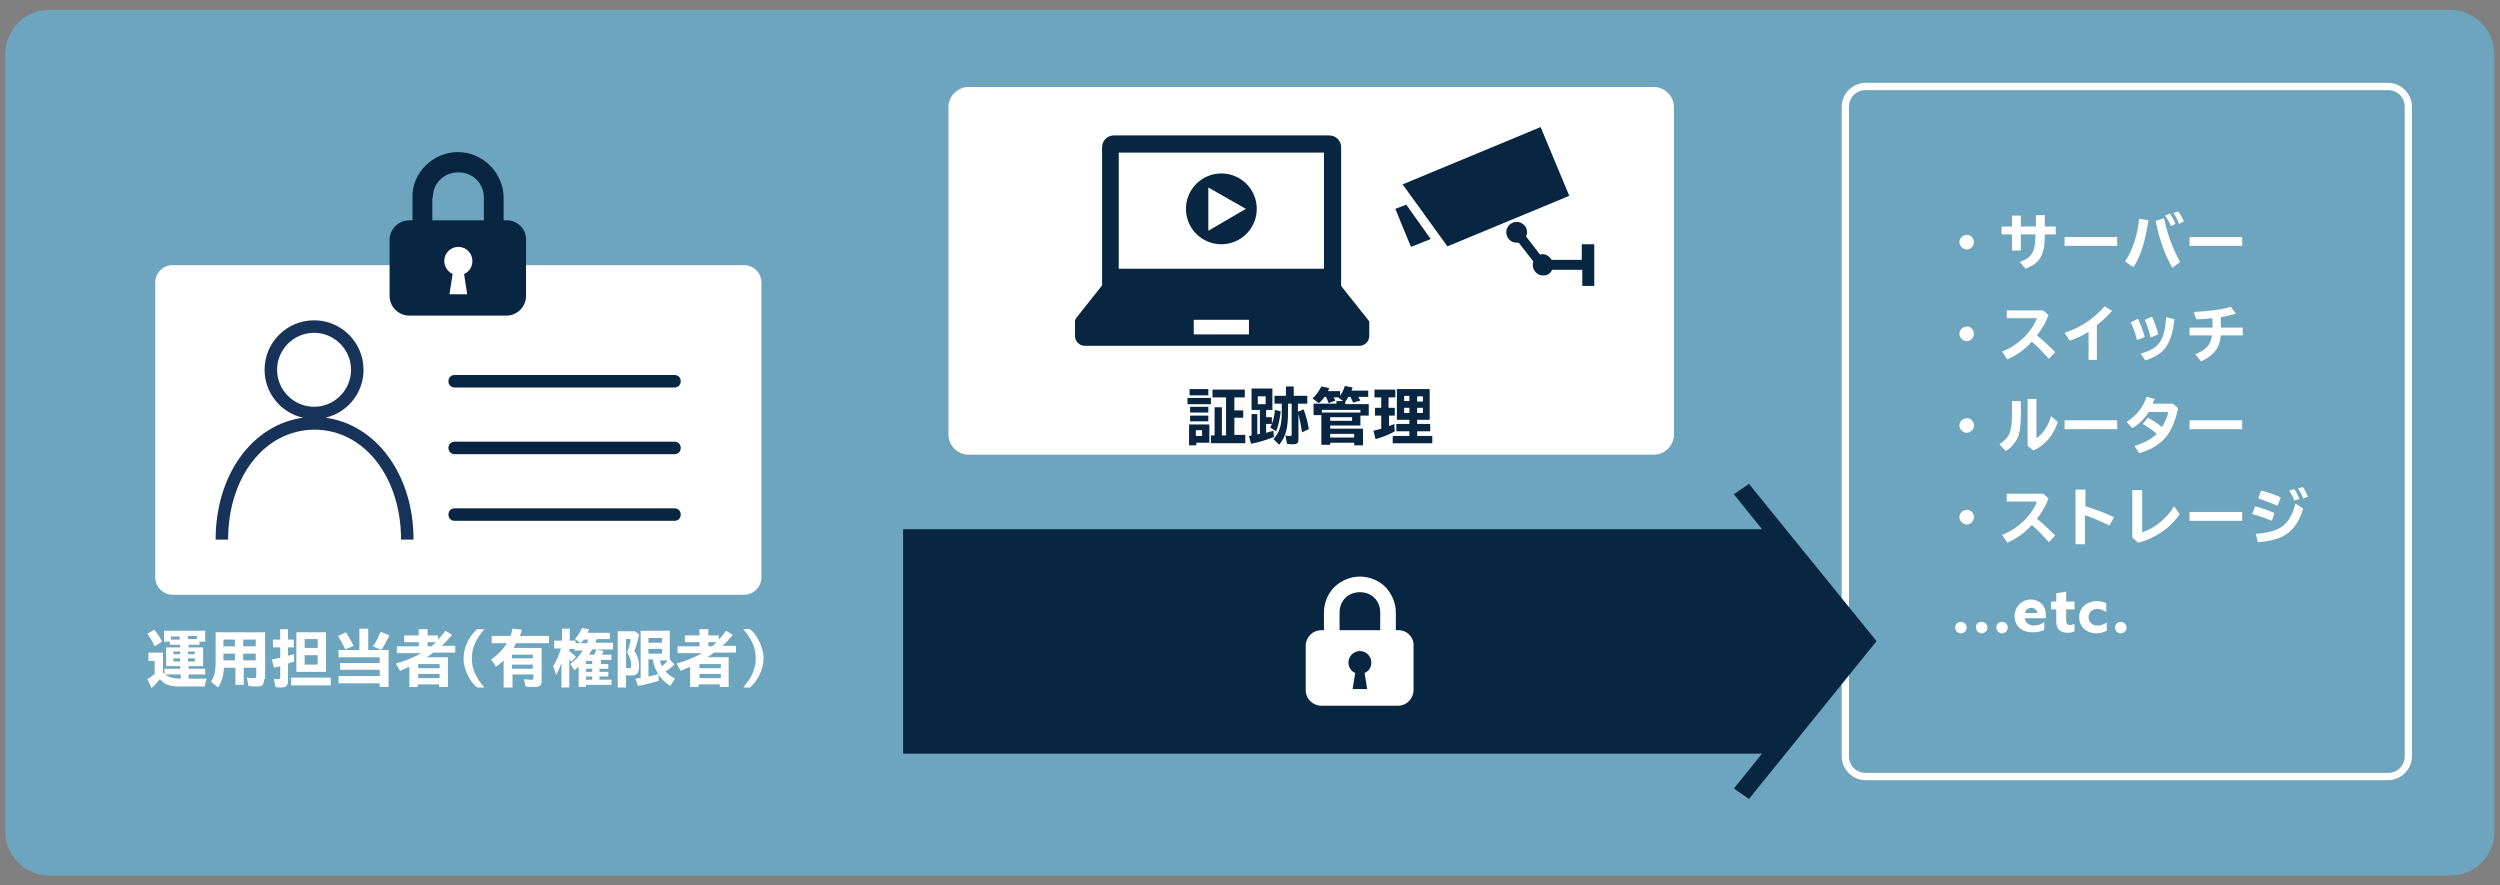 <?xml version="1.0" encoding="utf-8"?>
<!-- Generator: Adobe Illustrator 26.3.1, SVG Export Plug-In . SVG Version: 6.00 Build 0)  -->
<svg version="1.1" id="レイヤー_1" xmlns="http://www.w3.org/2000/svg" xmlns:xlink="http://www.w3.org/1999/xlink" x="0px"
	 y="0px" width="480px" height="170px" viewBox="0 0 480 170" style="enable-background:new 0 0 480 170;" xml:space="preserve">
<rect x="0" y="0" width="480" height="170" fill="#808080" stroke="none"/>
<style type="text/css">
	.st0{fill:#6CA5BD;}
	.st1{fill:#FFFFFF;}
	.st2{fill:#082641;}
	.st3{fill:#183359;}
</style>
<path class="st0" d="M470.5,168.1H9.5c-4.7,0-8.5-3.8-8.5-8.5V10.4c0-4.7,3.8-8.5,8.5-8.5h460.9c4.7,0,8.5,3.8,8.5,8.5v149.2
	C479,164.3,475.2,168.1,470.5,168.1z"/>
<g>
	<path class="st1" d="M379,46.5c0,0.8-0.7,1.4-1.4,1.4s-1.4-0.7-1.4-1.4c0-0.8,0.7-1.4,1.4-1.4C378.3,45,379,45.7,379,46.5z"/>
	<path class="st1" d="M392.6,41.3v2.2h2.1V45h-2.1v0.1c0,3.9-0.9,5.4-3.7,6.5l-1.1-1.3c2.4-0.9,3-2,3-5.2V45H388v3.1h-1.7V45h-2
		v-1.5h2v-2.1h1.7v2.1h2.9v-2.2H392.6z"/>
	<path class="st1" d="M406.5,45.5v1.7h-10.1v-1.7H406.5z"/>
	<path class="st1" d="M408,50.2c1.4-2,2.5-5.3,2.7-8.2l1.8,0.3c-0.6,4-1.5,7-2.9,9L408,50.2z M417.1,51.4c-1.3-2.1-2.6-5.6-3.2-9
		l1.6-0.5c0.6,3,1.8,6.2,3.1,8.4L417.1,51.4z M416.8,43.4c-0.2-0.6-0.7-1.4-1.1-2l0.9-0.4c0.4,0.5,0.8,1.2,1.1,2L416.8,43.4z
		 M418.4,43c-0.3-0.7-0.6-1.4-1.1-2.1l0.9-0.3c0.4,0.5,0.8,1.2,1.1,1.9L418.4,43z"/>
	<path class="st1" d="M430.5,45.5v1.7h-10.1v-1.7H430.5z"/>
	<path class="st1" d="M379,64.1c0,0.8-0.7,1.4-1.4,1.4s-1.4-0.7-1.4-1.4c0-0.8,0.7-1.4,1.4-1.4C378.3,62.6,379,63.3,379,64.1z"/>
	<path class="st1" d="M392.3,59.6l1,0.9c-0.5,1.4-1.2,2.6-2.2,3.9c1.1,0.9,2.4,2.1,3.5,3.2l-1.2,1.3c-1-1.1-2.1-2.3-3.3-3.3
		c-1.2,1.4-2.9,2.6-4.7,3.4l-1-1.5c2.9-1.1,5.6-3.6,6.7-6.4h-5.8v-1.5H392.3z"/>
	<path class="st1" d="M401,63.7c-1.1,0.7-2.3,1.3-3.6,1.7l-1-1.5c3-1,5.5-2.6,7.7-5.1l1.4,0.9c-0.8,0.9-1.9,2-2.9,2.7v6.7H401V63.7z
		"/>
	<path class="st1" d="M410.3,65.3c-0.3-1.2-0.6-2.2-1.2-3.4l1.4-0.7c0.5,1.1,0.9,2.1,1.3,3.5L410.3,65.3z M411,67.9
		c3.5-1,4.6-2.4,4.9-7l1.6,0.4c-0.6,4.9-1.9,6.7-5.6,7.9L411,67.9z M412.9,64.8c-0.2-1.1-0.5-1.9-1.1-3.4l1.4-0.6
		c0.5,1.1,0.8,2,1.2,3.4L412.9,64.8z"/>
	<path class="st1" d="M424.7,61.1c-0.7,0.1-1.9,0.2-3,0.2l-0.5-1.4c3.2-0.2,5.2-0.4,7.1-1l1,1.3c-0.8,0.3-1.9,0.5-2.9,0.7v2h4.2v1.5
		h-4.2c-0.2,2.4-1.4,3.9-3.8,5l-1.1-1.4c2.1-0.8,3-1.9,3.2-3.6h-4.3v-1.5h4.4V61.1z"/>
	<path class="st1" d="M379,81.7c0,0.8-0.7,1.4-1.4,1.4s-1.4-0.7-1.4-1.4c0-0.8,0.7-1.4,1.4-1.4C378.3,80.2,379,80.9,379,81.7z"/>
	<path class="st1" d="M388,77v2.1c0,2.3-0.1,3.3-0.4,4.4c-0.4,1.2-1.3,2.4-2.5,3.1l-1.2-1.3c2-1.4,2.4-2.3,2.4-6.1V77H388z
		 M391,76.6v7.5c1.2-0.7,2.3-2.4,2.8-4.2l1.3,1.1c-0.8,2.6-2.6,4.6-4.7,5.5l-1.1-0.9v-9H391z"/>
	<path class="st1" d="M406.5,80.7v1.7h-10.1v-1.7H406.5z"/>
	<path class="st1" d="M418.2,78.4c-0.5,2.3-1.3,4.4-2.5,5.7c-1.1,1.3-3,2.4-5,2.9l-0.9-1.4c1.8-0.5,3.3-1.3,4.3-2.3
		c-0.9-0.8-1.7-1.3-2.7-1.9l1-1.2c0.9,0.5,1.9,1.1,2.7,1.8c0.6-1,1.1-2.1,1.2-2.9h-3.7c-0.9,1.3-1.9,2.4-3.2,3.1l-1.1-1.2
		c1.8-1.1,3.3-2.9,3.8-4.8l1.6,0.4c-0.1,0.2-0.2,0.5-0.4,0.9h3.9L418.2,78.4z"/>
	<path class="st1" d="M430.5,80.7v1.7h-10.1v-1.7H430.5z"/>
	<path class="st1" d="M379,99.3c0,0.8-0.7,1.4-1.4,1.4s-1.4-0.7-1.4-1.4c0-0.8,0.7-1.4,1.4-1.4C378.3,97.8,379,98.5,379,99.3z"/>
	<path class="st1" d="M392.3,94.8l1,0.9c-0.5,1.4-1.2,2.6-2.2,3.9c1.1,0.9,2.4,2.1,3.5,3.2l-1.2,1.3c-1-1.1-2.1-2.3-3.3-3.3
		c-1.2,1.4-2.9,2.6-4.7,3.4l-1-1.5c2.9-1.1,5.6-3.6,6.7-6.4h-5.8v-1.5H392.3z"/>
	<path class="st1" d="M400.4,94v3.2c2.1,0.7,4.1,1.4,5.5,2.1l-0.9,1.6c-1.2-0.6-3-1.4-4.7-2v5.6h-1.8V94H400.4z"/>
	<path class="st1" d="M411.3,94.2v8c2.3-0.7,4.9-2.8,6.1-5l1.1,1.5c-1.7,2.6-4.7,4.7-8,5.5l-1.1-1v-9.1H411.3z"/>
	<path class="st1" d="M430.5,98.3v1.7h-10.1v-1.7H430.5z"/>
	<path class="st1" d="M436.2,100c-1-0.4-2.2-0.9-3.8-1.3l0.6-1.5c1.1,0.3,2.6,0.8,3.7,1.3L436.2,100z M433.1,102.5
		c2.6-0.2,4.2-0.7,5.3-1.6c1.1-0.9,1.9-2.4,2.3-4.2l1.5,0.9c-0.6,2.3-1.8,4.1-3.4,5.1c-1.3,0.8-2.9,1.2-5.3,1.4L433.1,102.5z
		 M437.3,97.1c-1.2-0.5-2.6-1-3.7-1.4l0.5-1.5c1.4,0.3,2.7,0.8,3.8,1.3L437.3,97.1z M440.5,96.1c-0.2-0.6-0.6-1.4-1-1.9l1-0.3
		c0.4,0.5,0.7,1.2,1,1.9L440.5,96.1z M442.2,95.7c-0.2-0.7-0.6-1.4-1-1.9l0.9-0.3c0.4,0.4,0.7,1.1,1,1.9L442.2,95.7z"/>
	<path class="st1" d="M376.5,119.4c0.6,0,1.1,0.5,1.1,1.1c0,0.6-0.5,1.1-1.1,1.1s-1.1-0.5-1.1-1.1
		C375.4,119.8,375.9,119.4,376.5,119.4z"/>
	<path class="st1" d="M380.5,119.4c0.6,0,1.1,0.5,1.1,1.1c0,0.6-0.5,1.1-1.1,1.1s-1.1-0.5-1.1-1.1
		C379.3,119.8,379.8,119.4,380.5,119.4z"/>
	<path class="st1" d="M384.4,119.4c0.6,0,1.1,0.5,1.1,1.1c0,0.6-0.5,1.1-1.1,1.1s-1.1-0.5-1.1-1.1
		C383.3,119.8,383.8,119.4,384.4,119.4z"/>
	<path class="st1" d="M388.8,118.9c0.2,0.8,0.9,1.2,1.7,1.2c0.7,0,1.4-0.2,2-0.7v1.5c-0.6,0.4-1.5,0.5-2.3,0.5c-2,0-3.4-1.2-3.4-3.1
		c0-1.9,1.5-3.2,3.1-3.2c1.5,0,2.9,1,2.9,3c0,0.2,0,0.5,0,0.6H388.8z M391.2,117.7c-0.1-0.6-0.6-1-1.2-1c-0.6,0-1.1,0.4-1.2,1H391.2
		z"/>
	<path class="st1" d="M398.3,121.2c-0.3,0.2-0.8,0.3-1.4,0.3c-0.6,0-1.2-0.2-1.6-0.6c-0.3-0.3-0.5-0.8-0.5-1.8V117h-1v-1.5h1v-1.6
		l1.9-0.3v1.9h1.6v1.5h-1.6v2c0,0.6,0.1,1,0.7,1c0.3,0,0.6-0.1,0.9-0.2V121.2z"/>
	<path class="st1" d="M404.5,121.1c-0.6,0.3-1.3,0.5-2,0.5c-1.9,0-3.3-1.3-3.3-3.1c0-1.9,1.6-3.1,3.4-3.1c0.7,0,1.3,0.2,1.8,0.4v1.7
		c-0.5-0.3-1.1-0.6-1.7-0.6c-1,0-1.7,0.7-1.7,1.6c0,0.9,0.7,1.6,1.7,1.6c0.6,0,1.3-0.2,1.8-0.6V121.1z"/>
	<path class="st1" d="M407.2,119.4c0.6,0,1.1,0.5,1.1,1.1c0,0.6-0.5,1.1-1.1,1.1s-1.1-0.5-1.1-1.1
		C406.1,119.8,406.6,119.4,407.2,119.4z"/>
</g>
<path class="st1" d="M458.5,149.8H358.2c-2.5,0-4.6-2.1-4.6-4.6V20.5c0-2.5,2.1-4.6,4.6-4.6h100.3c2.5,0,4.6,2.1,4.6,4.6v124.7
	C463.1,147.7,461,149.8,458.5,149.8z M358.2,17.3c-1.8,0-3.2,1.4-3.2,3.2v124.7c0,1.8,1.4,3.2,3.2,3.2h100.3c1.8,0,3.2-1.4,3.2-3.2
	V20.5c0-1.8-1.4-3.2-3.2-3.2H358.2z"/>
<g>
	<path class="st1" d="M321.4,83.4c0,2.2-1.8,3.9-3.9,3.9H186c-2.2,0-3.9-1.8-3.9-3.9V20.6c0-2.2,1.8-3.9,3.9-3.9h131.5
		c2.2,0,3.9,1.8,3.9,3.9V83.4z"/>
</g>
<g>
	<path class="st1" d="M146.2,110.8c0,1.9-1.5,3.4-3.4,3.4H33.2c-1.9,0-3.4-1.5-3.4-3.4V54.3c0-1.9,1.5-3.4,3.4-3.4h109.6
		c1.9,0,3.4,1.5,3.4,3.4V110.8z"/>
</g>
<polygon class="st2" points="335.8,92.9 332.9,94.9 338.3,101.6 173.4,101.6 173.4,144.7 338.3,144.7 332.9,151.4 335.8,153.4 
	360.3,123.1 "/>
<g>
	<g>
		<path class="st2" d="M232.5,76.4v1.2h-4.5v-1.2H232.5z M232.2,85h-2.5v0.5h-1.4v-4h3.9V85z M232,74.7v1.2h-3.6v-1.2H232z
			 M232,78.1v1.1h-3.5v-1.1H232z M232,79.8v1.1h-3.5v-1.1H232z M229.6,83.7h1.2v-1.1h-1.2V83.7z M239.1,83.6v1.5h-6.6v-1.5h0.7v-5.4
			h1.4v5.4h0.8v-7.3h-2.6v-1.5h6.2v1.5h-2v2.5h1.7v1.4h-1.7v3.3H239.1z"/>
		<path class="st2" d="M243.1,80.1h1.1v1.3c0.3-0.8,0.5-1.7,0.6-2.7l1.1,0.3c-0.2,1.7-0.5,2.9-0.9,3.8l-1.1-0.7
			c0.1-0.2,0.1-0.3,0.3-0.7h-1.1v1.7c0.4-0.1,1-0.3,1.4-0.4l0.1,1.2c-1.5,0.6-3.2,1.1-4.4,1.3l-0.4-1.5c0.3,0,0.4-0.1,0.5-0.1v-4.1
			h1.1v3.9l0.5-0.1v-4.6h-1.6v-4.1h4v4.1h-1.2V80.1z M241.5,77.6h1.5v-1.5h-1.5V77.6z M249.3,79l1-0.4c0.5,1.3,0.8,2.6,1,3.8L250,83
			c-0.2-1.2-0.4-2.3-0.7-3.5v4.7c0,0.9-0.2,1.1-1.1,1.1c-0.4,0-0.7,0-1.1-0.1l-0.3-1.6c0.3,0.1,0.7,0.1,0.9,0.1
			c0.2,0,0.3-0.1,0.3-0.3v-5.9h-0.7v1.5c0,3.2-0.4,4.8-1.7,6.4l-1.1-1.1c1.2-1.3,1.6-2.6,1.6-5.3v-1.5h-1.4v-1.5h2.2v-1.8h1.5v1.8
			h2.6v1.5h-1.8V79z"/>
		<path class="st2" d="M256,76.2c0.1,0.2,0.3,0.5,0.4,0.7l-1.3,0.5c-0.2-0.5-0.3-0.8-0.5-1.2h-0.3c-0.3,0.5-0.7,0.9-1.1,1.2
			l-1.2-0.9c0.7-0.6,1.3-1.5,1.7-2.3l1.5,0.3c-0.1,0.2-0.1,0.4-0.2,0.6h2.3v1.2H256z M260.8,76.2c0.1,0.2,0.2,0.4,0.4,0.7l-1.4,0.4
			c-0.2-0.4-0.3-0.7-0.5-1.1h-0.4c-0.2,0.3-0.4,0.7-0.6,0.9v0.5h4.5v2.2h-1.6v1.9h-5.8v0.6h6.3v3.2H260V85h-4.6v0.4h-1.7v-5.7h-1.5
			v-2.2h4.4V77h1.3l-0.9-0.6c0.5-0.6,1-1.5,1.2-2.3l1.5,0.3c-0.1,0.2-0.1,0.3-0.2,0.6h3.2v1.2H260.8z M253.8,78.7v0.5h7.4v-0.5
			H253.8z M255.4,80.1v0.7h4.2v-0.7H255.4z M255.4,83.3V84h4.6v-0.7H255.4z"/>
		<path class="st2" d="M266.7,78.3h1.1v1.5h-1.1v2c0.4-0.1,0.5-0.2,1-0.4l0.1,1.4c-1,0.6-2.5,1.2-3.7,1.5l-0.4-1.6
			c0.5-0.1,0.8-0.2,1.2-0.3l0.3-0.1v-2.5H264v-1.5h1.2v-2h-1.3v-1.5h4v1.5h-1.3V78.3z M274.6,80.6h-2.5v0.8h2.5v1.4h-2.5v0.9h2.9
			v1.4h-7.6v-1.4h3.2v-0.9h-2.5v-1.4h2.5v-0.8h-2.4v-5.9h6.3V80.6z M269.6,77h1v-1h-1V77z M269.6,79.3h1v-1h-1V79.3z M273.2,76.1
			h-1.1v1h1.1V76.1z M273.2,78.3h-1.1v1h1.1V78.3z"/>
	</g>
</g>
<g>
	<g>
		<path class="st1" d="M34.6,129.5h-3v-1.1h3v-0.5h-2.7v-3.6h2.7v-0.5h-2v-0.6h-1.1v-2.1h7.9v2.1h-1.1v0.6h-2.1v0.5h2.8v3.6h-2.8
			v0.5h3.2v1.1h-3.2v0.8h3.5c-0.2,0.5-0.3,0.8-0.4,1.5h-5c-1.7,0-2.8-0.4-3.6-1.4c-0.5,0.6-1,1.2-1.6,1.7l-0.8-1.7
			c0.4-0.2,0.9-0.6,1.4-1v-2.5h-1.2v-1.6h2.8v3.8c0.7,0.8,1.6,1.1,3.1,1.2h0.3V129.5z M29.7,124.1c-0.4-0.9-0.9-1.7-1.4-2.4l1.3-0.8
			c0.6,0.7,1.1,1.4,1.5,2.3L29.7,124.1z M32.8,122.2v0.6h1.7v-0.6H32.8z M33.3,125.1v0.5h1.3v-0.5H33.3z M33.3,126.4v0.6h1.3v-0.6
			H33.3z M36.1,125.6h1.3v-0.5h-1.3V125.6z M36.1,127h1.3v-0.6h-1.3V127z M36.1,122.7h1.7v-0.6h-1.7V122.7z"/>
		<path class="st1" d="M50.7,130.4c0,0.4-0.1,0.8-0.2,1c-0.2,0.3-0.5,0.4-1.2,0.4c-0.5,0-1,0-1.6-0.1l-0.3-1.6
			c0.6,0.1,1.1,0.1,1.4,0.1c0.3,0,0.4-0.1,0.4-0.4v-1.6h-2.4v3.3h-1.6v-3.3h-2.2c-0.1,1.7-0.4,2.6-1.1,3.8l-1.4-1.1
			c0.6-0.9,0.9-2,0.9-3.7v-5.8h9.5V130.4z M42.9,124.1h2.2v-1.3h-2.2V124.1z M42.9,126.8h2.2v-1.3h-2.2V126.8z M49.1,122.8h-2.4v1.3
			h2.4V122.8z M49.1,125.5h-2.4v1.3h2.4V125.5z"/>
		<path class="st1" d="M53.8,120.8h1.5v2h1.1v1.5h-1.1v1.6l0.3-0.1c0.3-0.1,0.4-0.1,0.8-0.2l0.1,1.4c-0.5,0.2-0.7,0.2-1.2,0.4v3.4
			c0,0.8-0.4,1.2-1.2,1.2c-0.4,0-0.9,0-1.2-0.1l-0.3-1.6c0.4,0.1,0.7,0.1,0.9,0.1c0.2,0,0.3-0.1,0.3-0.3v-2.2l-0.3,0.1
			c-0.4,0.1-0.6,0.1-0.9,0.2l-0.4-1.6c0.5-0.1,1.1-0.2,1.6-0.3v-2h-1.4v-1.5h1.4V120.8z M63.5,130.1v1.5h-7.6v-1.5H63.5z M62.6,129
			h-5.7v-7.6h5.7V129z M58.5,124.4H61v-1.7h-2.5V124.4z M58.5,127.6H61v-1.8h-2.5V127.6z"/>
		<path class="st1" d="M66.3,124.7c-0.4-0.8-0.9-1.8-1.4-2.6l1.5-0.7c0.6,0.9,1.1,1.8,1.5,2.6L66.3,124.7z M74.6,124.9v7h-1.7v-0.7
			h-7.9v-1.4h7.9v-1.2h-7.6v-1.3h7.6v-1.1H65v-1.4h4v-4.1h1.7v4.1H74.6z M71.6,124.1c0.6-0.8,1-1.7,1.5-2.8l1.7,0.7
			c-0.6,1.1-1.1,2.1-1.6,2.8L71.6,124.1z"/>
		<path class="st1" d="M84.1,122.8c0.5-0.5,1-1.1,1.4-1.7l1.3,0.8c-0.6,0.7-1.4,1.6-2,2.1h2.6v1.3h-4.2c-0.4,0.3-0.8,0.6-1.3,0.9H86
			v5.7h-1.7v-0.5h-4.1v0.5h-1.6V128c-0.7,0.3-1.3,0.6-1.8,0.8l-0.8-1.4c1.8-0.5,3.5-1.2,4.9-2h-4.7v-1.3h4.2v-0.8h-2.8V122h2.8v-1.2
			h1.7v1.2h2V122.8z M80.3,128.3h4.1v-0.8h-4.1V128.3z M80.3,130.2h4.1v-0.8h-4.1V130.2z M82.1,123.3v0.8h0.7
			c0.3-0.2,0.4-0.4,0.9-0.8H82.1z"/>
		<path class="st1" d="M91.6,132c-0.7-0.6-1.1-1.1-1.6-2c-0.6-1.1-1-2.4-1-3.6c0-2.1,1.1-4.3,2.6-5.6H93c-1.7,2-2.4,3.6-2.4,5.6
			c0,2,0.7,3.6,2.4,5.6H91.6z"/>
		<path class="st1" d="M104,124.4v6.3c0,0.9-0.4,1.2-1.3,1.2c-0.6,0-1.3,0-1.8-0.1l-0.3-1.4c0.6,0.1,1.2,0.1,1.5,0.1
			c0.3,0,0.3-0.1,0.3-0.3v-0.7h-4v2.5h-1.7v-5.2c-0.5,0.5-1,0.9-1.5,1.2l-0.9-1.4c1-0.6,2.4-2,3-3.1h-2.9v-1.4h3.6
			c0.2-0.4,0.3-0.9,0.4-1.4l1.8,0.2c-0.1,0.4-0.2,0.8-0.4,1.2h5.6v1.4h-6.3c-0.3,0.5-0.4,0.7-0.5,0.9H104z M98.3,126.4h4v-0.7h-4
			V126.4z M98.3,128.4h4v-0.8h-4V128.4z"/>
		<path class="st1" d="M115.1,127.5h1.7v0.9h-1.7v0.6h1.7v0.9h-1.7v0.6h2.3v1h-4.9v0.4h-1.4V128c-0.2,0.2-0.4,0.4-0.8,0.7l-0.8-1.2
			c0.9-0.7,1.7-1.5,2.4-2.6h-1.6v-0.3h-1v0.4c0.5,0.4,1,0.8,1.3,1.1l-0.9,1c-0.1-0.2-0.2-0.3-0.4-0.5v5.4h-1.5v-4.8l0,0.1l0,0
			c-0.3,0.9-0.7,1.7-1,2.3l-0.6-1.7c0.6-0.9,1.1-2,1.5-3.4h-1.3v-1.5h1.5v-2.3h1.5v2.3h1.1v0.5h2.2c0.1-0.3,0.2-0.5,0.3-0.7h-0.9
			c-0.2,0.3-0.4,0.5-0.6,0.7l-1.1-0.8c0.5-0.6,1.1-1.4,1.3-2.1l1.4,0.2c-0.1,0.3-0.2,0.5-0.3,0.7h4.3v1.2h-2.5
			c-0.1,0.2-0.2,0.4-0.3,0.7h3.4v1.3h-4c-0.2,0.3-0.4,0.6-0.6,1h1c0.2-0.3,0.3-0.7,0.4-1l1.4,0.3c-0.1,0.2-0.2,0.5-0.4,0.7h1.9v1h-2
			V127.5z M112.5,126.9v0.6h1.2v-0.6H112.5z M112.5,128.4v0.6h1.2v-0.6H112.5z M112.5,129.9v0.6h1.2v-0.6H112.5z"/>
		<path class="st1" d="M120.1,132h-1.5v-10.8h3.3l0.8,0.6c-0.2,1.1-0.5,2.2-0.9,3.2c0.6,0.8,0.9,1.9,0.9,2.9c0,1.3-0.4,1.8-1.4,1.8
			c-0.4,0-0.5,0-1.1-0.1V132z M120.1,128.2c0.2,0,0.5,0.1,0.7,0.1c0.3,0,0.4-0.1,0.4-0.5c0-0.9-0.3-1.8-0.8-2.6
			c0.3-0.7,0.6-1.7,0.7-2.5h-0.9V128.2z M129.5,127.6c-0.6,0.5-1.1,1-1.7,1.3c0.4,0.5,1,1,1.8,1.4l-0.9,1.4
			c-1.8-1.1-2.9-2.7-3.4-5.1h-0.8v3.3c0.4-0.1,1.4-0.3,1.9-0.5l0.1,1.3c-1.2,0.4-2.8,0.8-4,1l-0.5-1.4c0.6-0.1,0.7-0.1,1-0.1v-9.1
			h5.6v5.5L129.5,127.6z M124.5,122.5v0.9h2.6v-0.9H124.5z M124.5,124.6v0.9h2.6v-0.9H124.5z M126.7,126.8c0.1,0.4,0.2,0.8,0.4,1.1
			c0.4-0.3,0.9-0.8,1.1-1.1H126.7z"/>
		<path class="st1" d="M138,122.8c0.5-0.5,1-1.1,1.4-1.7l1.3,0.8c-0.6,0.7-1.4,1.6-2,2.1h2.6v1.3h-4.2c-0.4,0.3-0.8,0.6-1.3,0.9h4.1
			v5.7h-1.7v-0.5h-4.1v0.5h-1.6V128c-0.7,0.3-1.3,0.6-1.8,0.8l-0.8-1.4c1.8-0.5,3.5-1.2,4.9-2h-4.7v-1.3h4.2v-0.8h-2.8V122h2.8v-1.2
			h1.7v1.2h2V122.8z M134.3,128.3h4.1v-0.8h-4.1V128.3z M134.3,130.2h4.1v-0.8h-4.1V130.2z M136,123.3v0.8h0.7
			c0.3-0.2,0.4-0.4,0.9-0.8H136z"/>
		<path class="st1" d="M142.7,132c1.7-2,2.4-3.6,2.4-5.6s-0.7-3.6-2.4-5.6h1.3c0.7,0.6,1.1,1.1,1.6,2c0.6,1.1,1,2.4,1,3.6
			c0,2.1-1.1,4.3-2.6,5.6H142.7z"/>
	</g>
</g>
<g>
	<path class="st1" d="M268.5,121H268v-3.4c0-1.9-0.8-3.6-2-4.9c-1.2-1.2-3-2-4.9-2c-1.9,0-3.6,0.8-4.9,2c-1.2,1.2-2,3-2,4.9v3.4
		h-0.5c-1.7,0-3,1.4-3,3v8.5c0,1.7,1.4,3,3,3h14.7c1.7,0,3-1.4,3-3v-8.5C271.5,122.4,270.2,121,268.5,121z M257.2,117.6
		c0-1.1,0.4-2.1,1.1-2.8c0.7-0.7,1.7-1.1,2.8-1.1c1.1,0,2.1,0.4,2.8,1.1c0.7,0.7,1.1,1.7,1.1,2.8v3.4h-7.8V117.6z M262,129.2
		l0.5,3.1h-1.4h-1.4l0.5-3.1c-0.8-0.3-1.3-1.1-1.3-2c0-1.2,1-2.2,2.2-2.2c1.2,0,2.2,1,2.2,2.2C263.3,128.1,262.8,128.9,262,129.2z"
		/>
</g>
<g>
	<polygon class="st2" points="295.8,24.4 269.3,35.4 277.9,47.3 301.3,37.6 	"/>
	<polygon class="st2" points="267.9,40.1 270.9,47.4 274.7,45.9 270,39.3 	"/>
	<path class="st2" d="M303.7,46.8v3.1h-5.8c-0.3-0.6-1-1.1-1.7-1.1c-0.2,0-0.3,0-0.5,0.1l-2.7-3.5c0.1-0.2,0.2-0.5,0.2-0.8
		c0-1.1-0.9-2-2-2c-1.1,0-2,0.9-2,2c0,1.1,0.9,2,2,2c0.1,0,0.3,0,0.4,0l2.8,3.6c-0.1,0.2-0.1,0.4-0.1,0.7c0,1.1,0.9,2,2,2
		c0.8,0,1.4-0.4,1.7-1.1h5.8v3.1h2.3v-8H303.7z"/>
</g>
<g>
	<g>
		<path class="st2" d="M262.5,61.2l-5-6.3V28.3c0-1.3-1-2.3-2.3-2.3h-41.3c-1.3,0-2.3,1-2.3,2.3v26.5l-5,6.3
			c-0.1,0.2-0.2,0.4-0.2,0.6v2.8c0,1,0.8,1.9,1.9,1.9h52.7c1,0,1.9-0.8,1.9-1.9v-2.8C262.7,61.5,262.6,61.3,262.5,61.2z M214.8,29.3
			h39.4v22.3h-39.4V29.3z M239.8,64.2h-10.6v-2.8h10.6V64.2z"/>
	</g>
	<g>
		<circle class="st2" cx="234.5" cy="40.1" r="6.8"/>
		<polygon class="st1" points="232,36 239.2,40.1 232,44.3 		"/>
	</g>
</g>
<g>
	<path class="st2" d="M129.5,74.4H87.3c-0.7,0-1.2-0.5-1.2-1.2s0.5-1.2,1.2-1.2h42.2c0.7,0,1.2,0.5,1.2,1.2S130.2,74.4,129.5,74.4z"
		/>
	<path class="st2" d="M129.5,87.2H87.3c-0.7,0-1.2-0.5-1.2-1.2s0.5-1.2,1.2-1.2h42.2c0.7,0,1.2,0.5,1.2,1.2S130.2,87.2,129.5,87.2z"
		/>
	<path class="st2" d="M129.5,100H87.3c-0.7,0-1.2-0.5-1.2-1.2s0.5-1.2,1.2-1.2h42.2c0.7,0,1.2,0.5,1.2,1.2S130.2,100,129.5,100z"/>
</g>
<g>
	<g>
		<path class="st2" d="M97.3,42.3h-0.6V38c0-2.4-1-4.6-2.6-6.2c-1.6-1.6-3.8-2.6-6.2-2.6c-2.4,0-4.6,1-6.2,2.6
			c-1.6,1.6-2.6,3.8-2.5,6.2v4.3h-0.6c-2.1,0-3.8,1.7-3.8,3.8v10.7c0,2.1,1.7,3.8,3.8,3.8h18.6c2.1,0,3.8-1.7,3.8-3.8V46.1
			C101.1,44,99.4,42.3,97.3,42.3z M83.1,38c0-1.4,0.5-2.6,1.4-3.5c0.9-0.9,2.1-1.4,3.5-1.4c1.4,0,2.6,0.5,3.5,1.4
			c0.9,0.9,1.4,2.1,1.4,3.5v4.3h-9.9V38z"/>
	</g>
	<path class="st1" d="M89.1,52.6l0.6,3.9H88h-1.7l0.6-3.9c-0.9-0.4-1.6-1.4-1.6-2.5c0-1.5,1.2-2.7,2.7-2.7c1.5,0,2.7,1.2,2.7,2.7
		C90.7,51.2,90.1,52.2,89.1,52.6z"/>
</g>
<path class="st3" d="M62.5,80.2c4.2-1,7.3-4.7,7.3-9.2c0-5.2-4.2-9.5-9.5-9.5c-5.2,0-9.5,4.2-9.5,9.5c0,4.5,3.2,8.3,7.4,9.2
	c-9.7,1.3-16.8,10.9-16.8,23.4h2.4c0-12.1,7.1-21.1,16.6-21.1S77,91.6,77,103.6h2.4C79.4,91.1,72.2,81.5,62.5,80.2z M53.2,71
	c0-3.9,3.2-7.1,7.1-7.1s7.1,3.2,7.1,7.1s-3.2,7.1-7.1,7.1S53.2,74.9,53.2,71z"/>
</svg>
